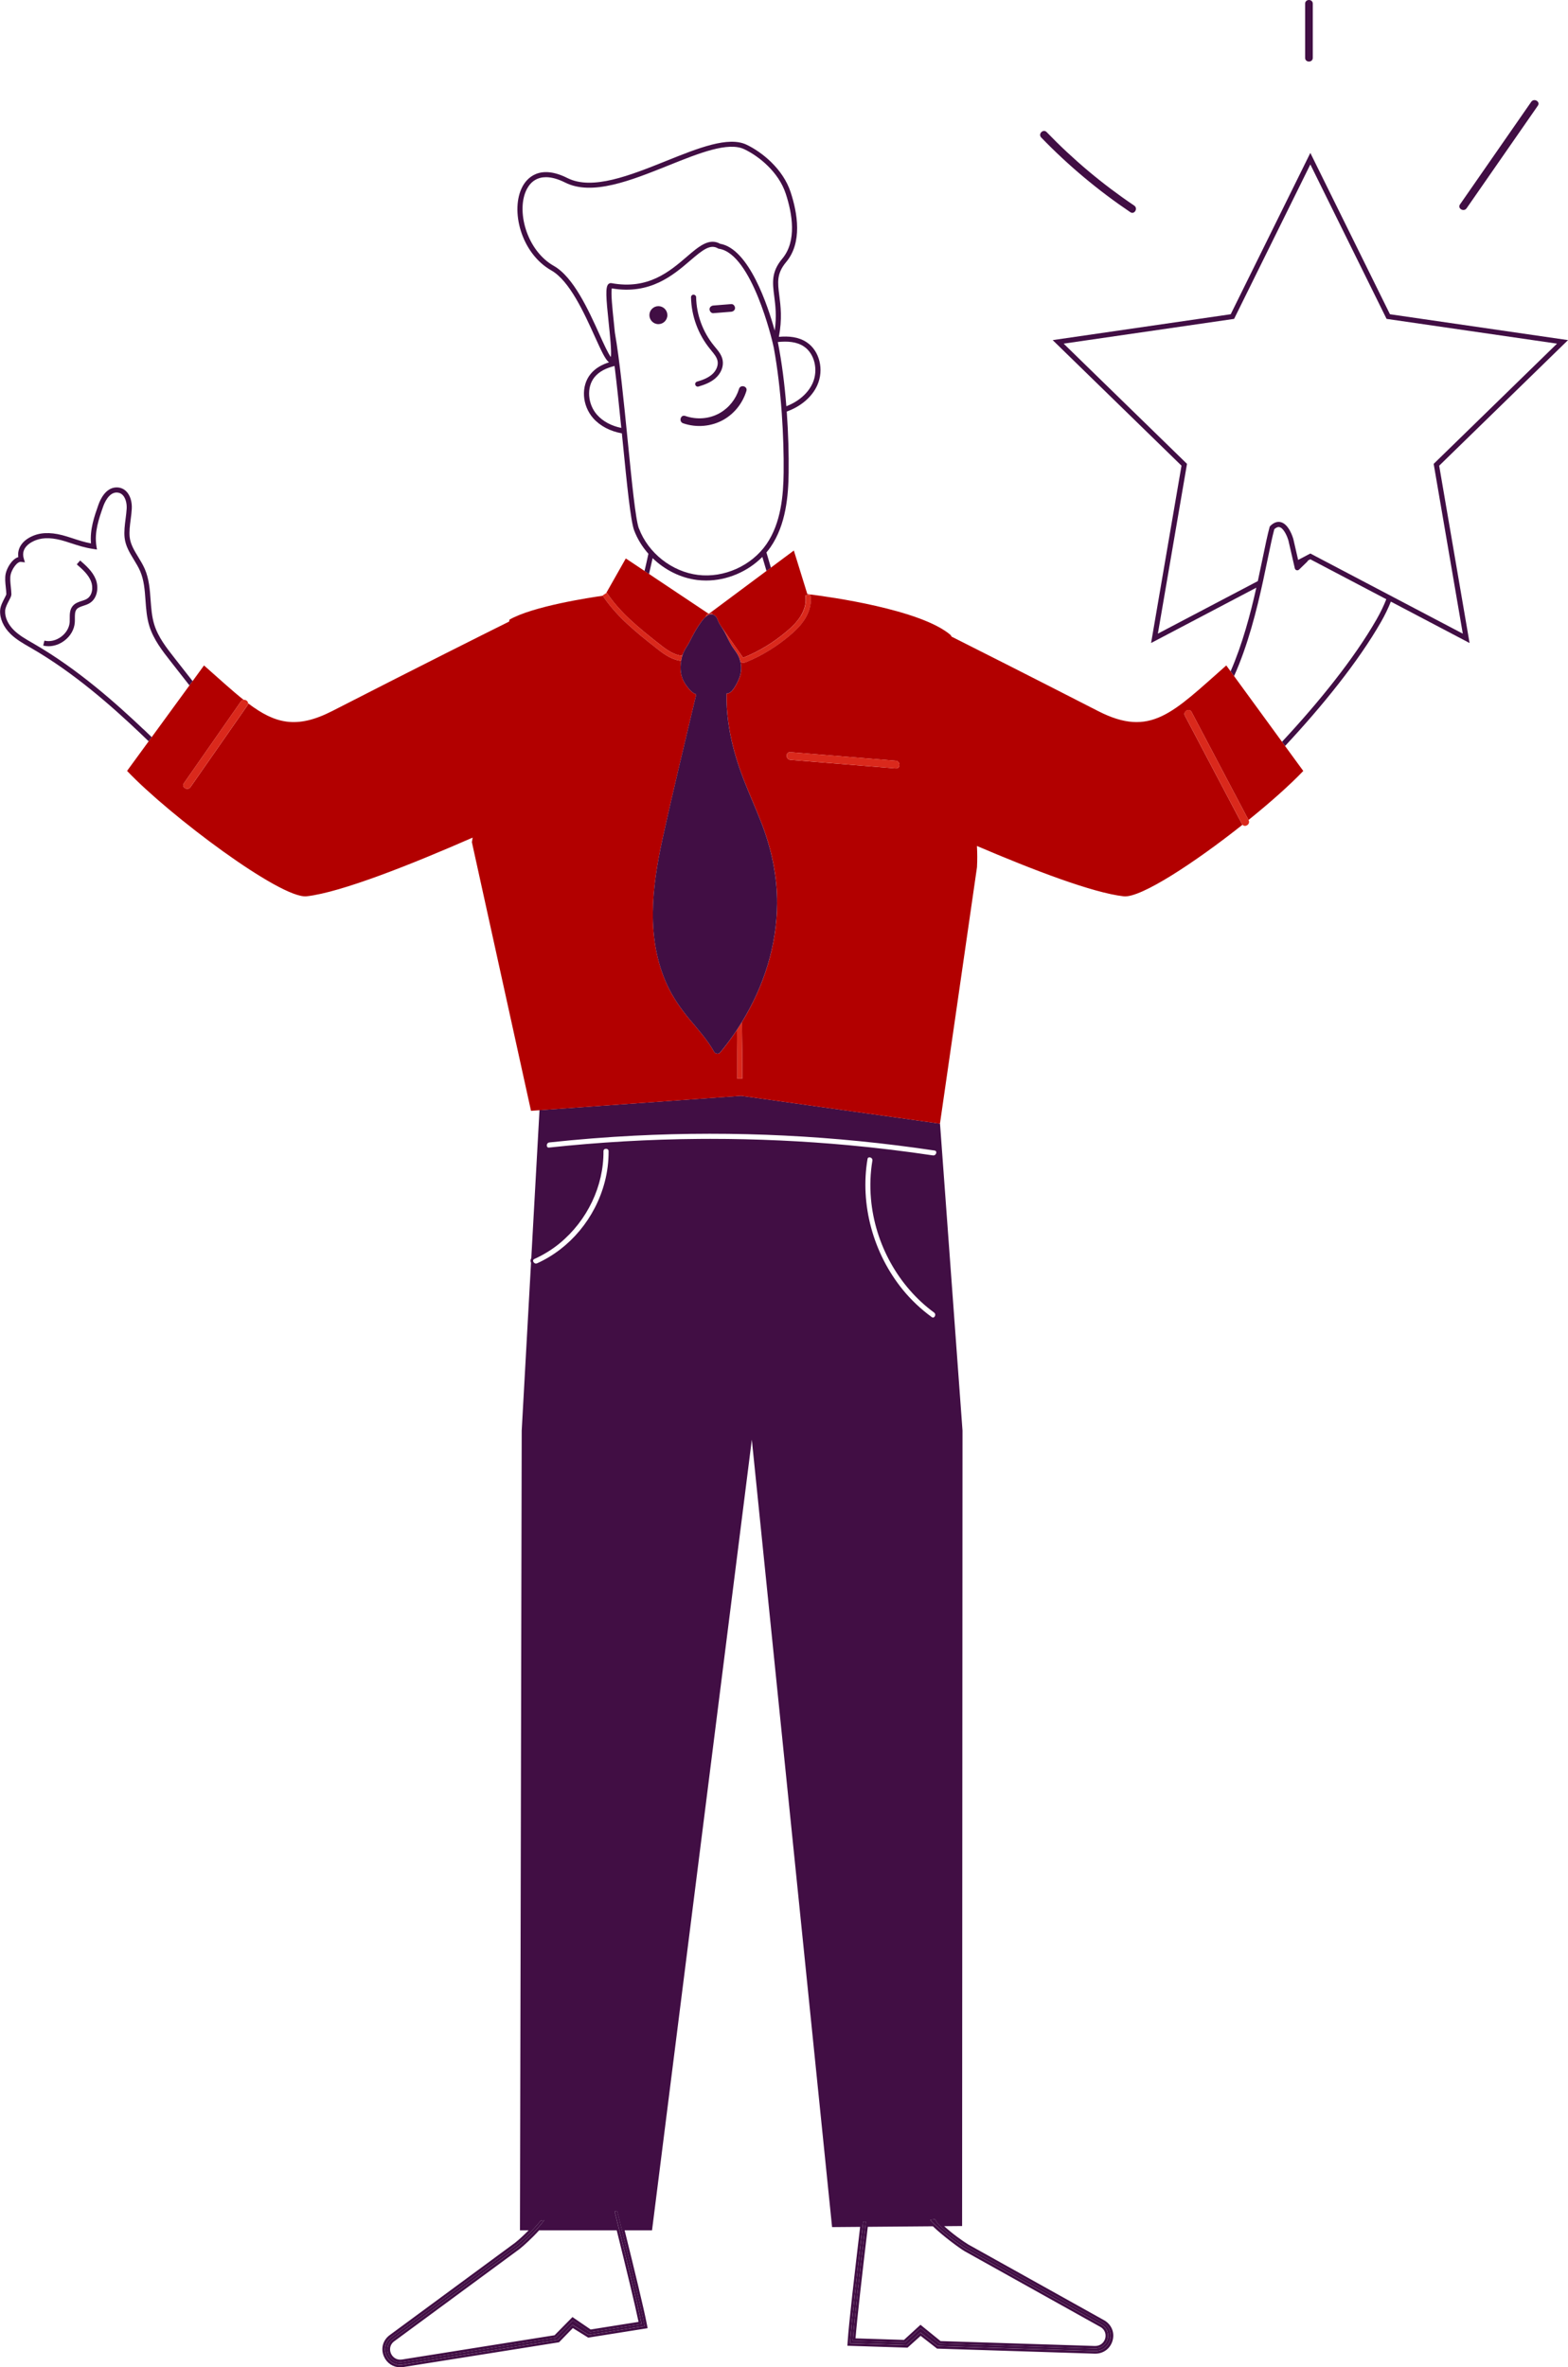 <?xml version="1.0" encoding="UTF-8"?>
<svg id="Layer_2" data-name="Layer 2" xmlns="http://www.w3.org/2000/svg" viewBox="0 0 614.21 927.33">
  <defs>
    <style>
      .cls-1 {
        fill: #da291c;
      }

      .cls-1, .cls-2, .cls-3, .cls-4 {
        stroke-width: 0px;
      }

      .cls-2 {
        fill: none;
      }

      .cls-3 {
        fill: #b20000;
      }

      .cls-4 {
        fill: #410e44;
      }
    </style>
  </defs>
  <g id="Layer_1-2" data-name="Layer 1">
    <g>
      <path class="cls-2" d="m58.49,245.27c-1.02-3.29-1.28-6.76-1.52-10.12-.3-4.06-.58-7.89-2.09-11.42-.66-1.52-1.57-3.02-2.45-4.47-1.62-2.66-3.29-5.41-3.64-8.63-.26-2.4.07-4.97.39-7.44.18-1.39.35-2.71.42-3.97.12-2.15-.47-4.18-1.54-5.28-.65-.68-1.42-1-2.44-1.01-3.07.03-4.77,4.2-5.22,5.47-1.73,4.92-3.52,10-2.65,15.52l.21,1.35-1.35-.21c-3.39-.52-5.86-1.32-8.73-2.25-.71-.23-1.44-.47-2.23-.72-4.77-1.5-8.58-1.66-11.63-.49-1.86.71-6.04,2.84-4.72,7.22l.44,1.47-1.52-.19c-1.58-.21-3.67,3.01-4.08,5.05-.28,1.37-.11,2.97.07,4.66.1.96.2,1.96.23,2.95.02.66-.37,1.39-.95,2.51-.63,1.2-1.41,2.7-1.49,3.91-.17,2.6,1.11,5.44,3.52,7.77,1.99,1.93,4.5,3.37,6.93,4.77l.85.49c17.12,9.91,31.92,23.11,42.91,33.51,1.06,1.01,2.11,2.03,3.17,3.05l14.79-20.27-7.41-9.46c-3.12-3.98-6.65-8.49-8.29-13.76Zm-23.38-9c-.78.48-1.63.76-2.46,1.03-1.12.36-2.08.68-2.66,1.4-.69.86-.68,2.15-.67,3.52,0,.54,0,1.07-.03,1.59-.19,2.79-1.72,5.43-4.2,7.25-1.85,1.36-3.99,2.08-6.08,2.08-.71,0-1.41-.08-2.09-.25l.47-1.94c2.14.52,4.52-.03,6.52-1.5,2-1.47,3.24-3.57,3.38-5.77.03-.47.03-.96.02-1.45,0-1.58-.02-3.37,1.11-4.78.95-1.19,2.36-1.64,3.6-2.05.75-.24,1.45-.47,2.03-.83,2.19-1.35,2.52-4.59,1.56-6.94-1.08-2.66-3.46-4.73-5.55-6.55l1.31-1.51c2.26,1.97,4.83,4.2,6.09,7.31,1.27,3.12.73,7.49-2.36,9.4Z"/>
      <path class="cls-2" d="m203.58,880.93l-49.32,36.32c-1.73,1.39-1.68,3.39-1.11,4.68.56,1.26,1.99,2.64,4.17,2.36l.17-.02,59.74-9.51,7.01-7.12,7.14,4.87,18.75-2.98c-1.44-6.95-4.93-21.28-8.55-35.87h-30.39c-2.86,3.16-6.04,6.03-7.6,7.27Z"/>
      <path class="cls-2" d="m354.1,916.58l6.47-5.92,7.86,6.38,60.47,1.92c2.28.03,3.58-1.46,4-2.87.4-1.35.19-3.35-1.75-4.53l-53.39-29.78c-2.2-1.34-8.26-5.8-12.35-9.72l-25.48.21c-2.07,17.41-4.17,35.61-4.81,43.69l18.98.61Z"/>
      <path class="cls-4" d="m367.19,440.01l-76.87-10.75-77.98,5.55-1.01.07-3.22,58.01c-.16.23-.26.48-.29.77-.03.34.04.69.19,1.02l-3.65,65.72-.68,312.76v.5s3.4,0,3.4,0c-1.91,1.94-3.86,3.73-5.32,4.89l-49.32,36.32c-2.55,2.04-3.35,5.29-2.03,8.27,1.16,2.61,3.59,4.19,6.36,4.19.31,0,.62-.02.94-.06l60.63-9.64.64-.1,5.41-5.57,6.02,3.75,23.27-3.7-.29-1.52c-1.18-6.15-4.85-21.23-8.71-36.82h10.73l39.09-309.71,31.39,308,.05.45,10.99-.09c-2.21,18.6-4.43,37.9-4.89,45.02l-.1,1.55,23.36.74h.2s5.13-4.62,5.13-4.62l6.43,5,61.75,1.97h.25c3.17,0,5.81-1.96,6.72-5.01.93-3.13-.28-6.25-3.11-7.98l-53.39-29.78c-2.13-1.3-6.18-4.17-9.43-7.16l7.02-.06.16-311.58-8.82-120.37-.02.11-.99-.14Zm-59.75,4.83c19.41.96,39.15,2.93,58.66,5.85.31.05.52.19.61.42.12.31.03.76-.23,1.08-.15.19-.48.49-1.03.41-10.91-1.63-22.01-2.98-32.99-3.99-17.93-1.65-36.14-2.49-54.18-2.49-1.47,0-2.94,0-4.41.02-19.51.15-39.29,1.29-58.8,3.39-.32.03-.56-.05-.71-.26-.2-.28-.23-.73-.06-1.11.09-.21.33-.58.88-.64,11.07-1.19,22.25-2.08,33.22-2.64,19.58-1,39.44-1.01,59.04-.04Zm33.73,24.74c1.53,17.7,10.78,34.36,24.73,44.58.44.32.46.75.44.98-.04.41-.3.79-.61.93-.24.1-.49.06-.75-.13-4.25-3.11-8.04-6.68-11.26-10.62-11.71-14.33-16.9-33.51-13.9-51.3.05-.32.2-.53.45-.62.09-.03.19-.05.3-.05.27,0,.56.1.79.29.18.15.46.47.37,1.01-.81,4.82-1,9.85-.56,14.94Zm-121.97,17.48c10.88-8.96,17.3-22.46,17.19-36.11,0-.69.52-.94.98-.94.4,0,1.02.19,1.02.95.03,4.06-.47,8.12-1.51,12.07-3.7,14.11-13.6,26.01-26.48,31.83-.5.23-.89.03-1.07-.1-.33-.24-.54-.65-.51-.99.03-.26.19-.45.48-.59,3.64-1.65,6.97-3.71,9.91-6.12Zm22.38,386.61c3.62,14.59,7.11,28.92,8.55,35.87l-18.75,2.98-7.14-4.87-7.01,7.12-59.74,9.51-.17.02c-2.18.28-3.61-1.1-4.17-2.36-.57-1.29-.62-3.29,1.11-4.68l49.32-36.32c1.56-1.25,4.74-4.11,7.6-7.27h30.39Zm123.83-1.59c4.09,3.92,10.15,8.37,12.35,9.72l53.39,29.78c1.93,1.18,2.15,3.18,1.75,4.53-.42,1.41-1.72,2.9-4,2.87l-60.47-1.92-7.86-6.38-6.47,5.92-18.98-.61c.64-8.08,2.75-26.29,4.81-43.69l25.48-.21Zm-113.01,38.6l.1.51-21.88,3.48-6.39-3.97-5.74,5.91-60.7,9.66-.21.03c-2.7.34-5.16-1.05-6.26-3.54-1.13-2.55-.45-5.34,1.73-7.07l49.32-36.32c2.17-1.73,6.44-5.67,9.47-9.51l1.36-.17c-3.17,4.26-8.17,8.83-10.23,10.48l-49.32,36.32c-2.19,1.75-2.13,4.26-1.42,5.88.7,1.58,2.48,3.29,5.22,2.95l60.09-9.56.16-.03,6.66-6.76,6.77,4.62,20.18-3.21-.1-.51c-1.6-7.85-6.17-26.41-10.47-43.67l1-.13c4.51,18.11,9.28,37.46,10.65,44.62Zm126.36-30.61l53.39,29.78c2.41,1.47,3.45,4.15,2.65,6.83-.78,2.61-3.04,4.3-5.76,4.3l-61.65-1.96-6.83-5.31-5.45,4.92-22.13-.71.03-.52c.48-7.37,2.86-27.9,5.14-47.13h1.01c-2.18,18.35-4.48,38.07-5.08,46.16l-.04.52,20.22.64h.2s6.13-5.61,6.13-5.61l7.45,6.05,60.81,1.94c2.88.04,4.48-1.9,4.98-3.58.51-1.69.24-4.19-2.2-5.68l-53.39-29.78c-2.49-1.52-10.1-7.17-13.87-11.32l1.89-.3c.03.06.07.13.11.2.44.75.68,1.17.85,1.38h0s.02.02.03.03c.03.03.05.06.08.08,3.47,3.63,8.82,7.47,11.42,9.06Z"/>
      <path class="cls-4" d="m56.23,285.72c-10.98-10.4-25.79-23.6-42.91-33.51l-.85-.49c-2.43-1.4-4.94-2.84-6.93-4.77-2.41-2.33-3.69-5.17-3.52-7.77.08-1.21.86-2.71,1.49-3.91.58-1.12.97-1.85.95-2.51-.03-.99-.13-1.99-.23-2.95-.18-1.69-.34-3.29-.07-4.66.41-2.04,2.5-5.25,4.08-5.05l1.52.19-.44-1.47c-1.32-4.38,2.86-6.51,4.72-7.22,3.05-1.17,6.85-1.01,11.63.49.79.25,1.52.49,2.23.72,2.86.93,5.33,1.74,8.73,2.25l1.35.21-.21-1.35c-.87-5.51.92-10.6,2.65-15.52.45-1.27,2.15-5.44,5.22-5.47,1.01.01,1.79.33,2.44,1.01,1.06,1.11,1.65,3.13,1.54,5.28-.07,1.26-.24,2.58-.42,3.97-.32,2.48-.65,5.04-.39,7.44.34,3.23,2.02,5.97,3.64,8.63.88,1.45,1.79,2.94,2.45,4.47,1.52,3.53,1.8,7.36,2.09,11.42.24,3.36.5,6.83,1.52,10.12,1.64,5.27,5.17,9.78,8.29,13.76l7.41,9.46,1.23-1.68-7.06-9.02c-3.16-4.03-6.43-8.2-7.95-13.12-.95-3.07-1.2-6.43-1.44-9.67-.29-4.04-.6-8.22-2.25-12.06-.71-1.65-1.66-3.21-2.58-4.72-1.57-2.58-3.06-5.02-3.36-7.8-.23-2.17.08-4.61.39-6.98.18-1.37.36-2.78.43-4.12.15-2.73-.63-5.26-2.09-6.77-1.03-1.08-2.35-1.63-3.9-1.62-4.25.05-6.37,4.78-7.08,6.81-1.6,4.54-3.39,9.63-2.91,15.12-2.58-.48-4.62-1.15-7.1-1.96-.71-.23-1.45-.47-2.25-.72-5.22-1.64-9.45-1.79-12.94-.45-4.41,1.69-6.69,4.88-6.18,8.5-2.54.76-4.51,4.36-4.95,6.52-.34,1.67-.15,3.49.04,5.26.1.92.2,1.88.22,2.76-.03.24-.43,1.01-.72,1.57-.71,1.37-1.6,3.07-1.71,4.7-.21,3.19,1.29,6.59,4.12,9.34,2.17,2.1,4.79,3.61,7.33,5.07l.85.49c16.94,9.8,31.63,22.91,42.53,33.23,1.13,1.06,2.24,2.15,3.35,3.22l1.19-1.63c-1.06-1.02-2.11-2.04-3.17-3.05Z"/>
      <path class="cls-4" d="m614.21,133.23l-69.74-10.13-31.19-63.2-31.19,63.2-69.74,10.13,50.46,49.19-11.91,69.46,41.23-21.68c-2.33,10.37-5.47,22.21-10.09,32.79l1.36,1.86c1.34-2.98,2.56-6.05,3.67-9.17,4.57-12.83,7.37-26.39,9.47-36.55.98-4.73,1.82-8.84,2.63-11.84.76-.69,1.45-.96,2.06-.79,1.75.46,3.11,3.98,3.44,5.13l2.53,11c.08.35.35.63.69.73.31.09.64.02.9-.18.03-.02.06-.04.08-.06l3.22-3.12c.12-.12.19-.26.24-.41l.95-.5,19.27,10.13,10.49,5.51c-.96,2.45-2.2,5.07-3.8,7.87-8.91,15.57-22.83,32.7-37.06,47.98l1.2,1.65c14.6-15.65,28.66-33.01,37.6-48.63,1.58-2.77,2.84-5.41,3.84-7.93l30.84,16.22-11.91-69.46,50.46-49.19Zm-41.21,114.99l-59.72-31.4-4.78,2.52-1.89-8.22c-.17-.58-1.7-5.73-4.86-6.57-1.39-.37-2.8.13-4.17,1.48-.13.12-.22.28-.26.45-.84,3.08-1.72,7.32-2.73,12.23-.57,2.75-1.19,5.76-1.88,8.92l-39.15,20.58,11.41-66.5-48.32-47.1,66.77-9.7,29.86-60.5,29.86,60.5,66.77,9.7-48.32,47.1,11.41,66.5Z"/>
      <path class="cls-4" d="m255.63,218.63c4.75,4.61,10.95,7.76,17.5,8.57,1.15.14,2.3.21,3.45.21,8.16,0,16.3-3.45,22.04-9.25.51,1.78,1.06,3.62,1.63,5.51l1.73-1.29c-.63-2.06-1.22-4.06-1.76-5.97.57-.67,1.11-1.37,1.61-2.09,6.08-8.8,6.98-20.18,7.09-29.12.09-7.19-.13-15.47-.74-23.99,5.52-1.97,9.91-5.71,11.96-10.29,2.73-6.1.9-13.5-4.15-16.85-3.22-2.14-7.01-2.45-10.89-2.12,1.33-7.03.69-12.04.17-16.14-.67-5.2-1.1-8.64,2.7-13.18,6.38-7.62,4.45-19.12,1.71-27.42-2.98-9.03-11.16-15.63-17.25-18.53-7.14-3.4-18.9,1.31-31.35,6.31-14.28,5.73-29.05,11.66-38.8,6.76-11.27-5.67-16.08.44-17.62,3.33-4.88,9.14-.63,26.1,11.3,32.85,7.15,4.05,12.87,16.69,17.04,25.91,2.69,5.94,4.15,9.06,5.56,10.09-2.81.9-5.35,2.28-7.24,4.6-3.82,4.71-3.35,12.32,1.07,17.32,2.69,3.04,6.68,5.1,11.2,5.9.11,1.13.22,2.25.34,3.36,1.65,16.6,3.08,30.94,4.48,34.66,1.27,3.37,3.2,6.46,5.58,9.16-.46,2.19-.97,4.44-1.52,6.74l1.76,1.18c.5-2.1.97-4.17,1.41-6.19Zm59.26-82.91c4.19,2.78,5.73,9.23,3.43,14.37-1.77,3.95-5.53,7.22-10.3,9.04-.67-8.5-1.75-17.15-3.33-25.15,3.71-.37,7.3-.18,10.2,1.74Zm-80.07-4.73c-4.29-9.48-10.16-22.46-17.88-26.83-10.82-6.13-14.9-21.98-10.52-30.17,1.62-3.04,4.18-4.58,7.45-4.58,2.2,0,4.72.7,7.51,2.1,10.55,5.3,25.74-.79,40.44-6.69,12.03-4.83,23.39-9.39,29.74-6.36,5.74,2.73,13.42,8.92,16.21,17.36,2.58,7.82,4.45,18.6-1.34,25.51-4.36,5.21-3.83,9.41-3.15,14.71.45,3.55,1,7.79.19,13.48-2.67-9.68-10.04-32.08-21.39-34.03-4.33-2.41-8.37,1.06-13.04,5.07-6.74,5.79-15.14,13-29.51,10.36-.43-.08-.87.05-1.2.35-1.24,1.15-.94,5.32.11,15.26.48,4.54,1.17,11.14.85,13.34-1.07-1.34-2.87-5.32-4.48-8.89Zm-.94,31.51c-3.73-4.22-4.18-10.84-1.01-14.74,1.92-2.36,4.74-3.62,7.86-4.4.93,7.47,1.81,15.95,2.64,24.27-3.84-.78-7.21-2.55-9.49-5.14Zm16.39,44.55c-1.31-3.48-2.79-18.38-4.36-34.16-1.51-15.21-3.17-31.84-5.06-42.62-.12-1.2-.25-2.51-.4-3.95-.52-4.95-1.22-11.6-.79-13.35,15.03,2.57,24.08-5.21,30.71-10.9,4.93-4.23,7.87-6.55,10.89-4.76l.17.1.19.03c12.98,1.96,20.97,36.54,21.05,36.89l.43,1.88c3.01,16.38,4.02,35.32,3.86,48.96-.1,8.65-.96,19.65-6.73,28-5.84,8.45-16.61,13.3-26.82,12.04-10.2-1.25-19.49-8.55-23.11-18.17Z"/>
      <path class="cls-3" d="m257.95,252.03c2.43,1.93,5.18,4.11,8.34,4.74.15.03.55.11.73.03.14-.06.3-.29.43-.5.47-1.26,1.17-2.39,1.9-3.54.62-.98,1.1-2.03,1.63-3.05,1.11-2.13,2.32-4.25,3.75-6.18.43-.58,1-1.29,1.64-1.87l.73-1.19.57.35,1.05-.74.46.65c.22.06.45.16.67.3,1.09.69,1.26,2.06,1.85,3.1.25.44.52.87.79,1.3l8.24,11.72c.07.1.29.41.39.45.06,0,.24-.04.52-.16,5.72-2.34,11.18-5.66,16.22-9.87,1.9-1.58,4.28-3.74,5.87-6.39,1.59-2.63,2.2-5.46,1.72-7.95l1.95-.37c-.74-.09-1.15-.14-1.15-.14l-5.29-17.06-9,6.7-1.73,1.29-22.58,16.82-23.45-15.66-1.76-1.18-7.3-4.87-7.66,13.53.2-.13c5.25,7.96,12.87,14.01,20.25,19.86Z"/>
      <path class="cls-1" d="m256.7,253.59c2.61,2.07,5.56,4.41,9.19,5.14.28.06.58.1.9.1,0,0,.02,0,.02,0,.09-.53.2-1.06.33-1.59.08-.33.19-.63.31-.94-.13.21-.29.44-.43.5-.18.08-.58,0-.73-.03-3.16-.63-5.91-2.82-8.34-4.74-7.37-5.85-15-11.9-20.25-19.86l-.2.13-1.47.97s.05.06.07.1c5.42,8.18,13.14,14.3,20.6,20.23Z"/>
      <path class="cls-1" d="m313.74,241.19c-1.6,2.64-3.98,4.8-5.87,6.39-5.04,4.21-10.49,7.53-16.22,9.87-.28.11-.46.16-.52.16-.1-.04-.32-.35-.39-.45l-8.24-11.72c.57.89,1.17,1.77,1.65,2.73.77,1.54,1.47,3.11,2.37,4.58.87,1.42,1.99,2.66,2.72,4.16.38.79.66,1.6.85,2.41.16.1.33.18.53.23.18.05.36.07.54.07.52,0,.97-.18,1.27-.31,5.91-2.42,11.54-5.84,16.74-10.19,2.02-1.69,4.56-3.99,6.3-6.89,1.84-3.05,2.54-6.38,1.97-9.35,0,0,0,0,0,0h-.01s-1.95.38-1.95.38c.48,2.49-.13,5.32-1.72,7.95Z"/>
      <path class="cls-1" d="m279.19,240.72l-.46-.65-1.05.74-.57-.35-.73,1.19c.39-.35.82-.64,1.27-.83.49-.2,1.01-.26,1.54-.11Z"/>
      <path class="cls-1" d="m288.76,422.52h2c.02-7.61-.04-14.97-.17-22.14-.63,1.03-1.28,2.05-1.95,3.06.1,6.2.14,12.55.12,19.08Z"/>
      <path class="cls-3" d="m493.8,279.09l-10.39-14.24-1.36-1.86-1.7-2.32c-21.01,18.53-29.57,28.44-50.23,17.86-26.68-13.67-45.93-23.4-57.36-29.14-.13-.22-.25-.44-.39-.64-11.73-10.08-48-15.02-54.95-15.88.57,2.98-.13,6.3-1.97,9.35-1.75,2.9-4.29,5.2-6.3,6.89-5.2,4.34-10.83,7.77-16.74,10.19-.3.12-.75.31-1.27.31-.17,0-.35-.02-.54-.07-.2-.05-.37-.13-.53-.23.47,2.04.34,4.15-.44,6.19-.52,1.36-1.19,2.68-1.98,3.9-.58.89-1.3,1.88-2.38,2.19-.23.07-.46.09-.68.1,0,.14-.01.28-.01.42-.01,1.72.03,3.43.14,5.15.21,3.46.66,6.89,1.33,10.29,1.18,6.04,2.99,11.93,5.2,17.67,2.27,5.88,4.89,11.61,7.15,17.49,3.85,10.02,6.06,20.49,6,31.25-.1,16.53-5.24,32.49-13.8,46.44.14,7.17.2,14.53.17,22.14h-2c.02-6.54-.03-12.88-.12-19.08-2.03,3.06-4.22,6.02-6.57,8.85-.62.74-1.92.48-2.36-.3-2.6-4.71-6.24-8.67-9.65-12.78-3.39-4.09-6.41-8.4-8.65-13.23-8.44-18.18-6.03-38.45-1.88-57.4,4.14-18.91,8.74-37.73,13.19-56.57-.42-.18-.83-.37-1.2-.63-1.19-.82-2.12-2.1-2.94-3.27-2.01-2.86-2.32-6.02-1.77-9.29,0,0-.02,0-.02,0-.31,0-.62-.05-.9-.1-3.63-.73-6.58-3.07-9.19-5.14-7.47-5.92-15.18-12.05-20.6-20.23-4.66.66-27.34,4.06-36.56,9.37l-.13.75c-9.28,4.61-33.83,16.88-69.28,35.04-13.99,7.16-22.43,4.93-32.94-3.01,0,.25-.07.51-.26.78-7.44,10.68-14.88,21.36-22.33,32.03-1.1,1.57-3.7.07-2.59-1.51,7.44-10.68,14.88-21.36,22.33-32.03.28-.41.67-.6,1.06-.65-4.53-3.61-9.51-8.18-15.5-13.47l-4.48,6.15-1.23,1.68-14.79,20.27-1.19,1.63-8.45,11.58c16.58,17.47,60.28,50.23,70.33,49.12,13.56-1.51,41.4-12.63,65.04-22.99l-.3,1.78,23.16,105.25,3.34-.24,1.01-.07,77.98-5.55,76.87,10.75.99.14.02-.11,14.49-100.35c.15-2.79.13-5.56-.02-8.32,21.77,9.31,45.36,18.37,57.5,19.72,6.65.74,28.02-13.35,46.52-28.03-.07-.08-.13-.18-.19-.28-7.45-14.13-14.9-28.27-22.35-42.4-.9-1.71,1.69-3.22,2.59-1.51,7.44,14.11,14.87,28.21,22.31,42.32,8.55-6.89,16.3-13.79,21.45-19.21l-7.11-9.74-1.2-1.65-8.38-11.49Zm-184.22,15.56c10.04.81,20.08,1.63,30.11,2.44,3.73.3,7.46.6,11.19.91,1.91.16,1.92,3.16,0,3-4.1-.33-8.21-.67-12.31-1-9.66-.78-19.33-1.57-28.99-2.35-1.91-.16-1.92-3.16,0-3Z"/>
      <path class="cls-4" d="m286.51,252.73c-.9-1.47-1.59-3.04-2.37-4.58-.48-.96-1.08-1.83-1.65-2.73-.27-.43-.54-.86-.79-1.3-.58-1.05-.76-2.41-1.85-3.1-.23-.14-.45-.24-.67-.3-.53-.15-1.05-.09-1.54.11-.45.18-.87.48-1.27.83-.65.57-1.21,1.28-1.64,1.87-1.43,1.93-2.64,4.05-3.75,6.18-.54,1.03-1.01,2.07-1.63,3.05-.73,1.15-1.43,2.28-1.9,3.54-.11.31-.22.61-.31.94-.13.53-.24,1.06-.33,1.59-.55,3.27-.24,6.43,1.77,9.29.82,1.17,1.75,2.44,2.94,3.27.37.26.78.45,1.2.63-4.46,18.84-9.05,37.66-13.19,56.57-4.15,18.95-6.56,39.22,1.88,57.4,2.24,4.83,5.26,9.14,8.65,13.23,3.41,4.11,7.05,8.08,9.65,12.78.43.79,1.74,1.05,2.36.3,2.35-2.83,4.54-5.79,6.57-8.85.67-1.01,1.32-2.03,1.95-3.06,8.57-13.95,13.71-29.91,13.8-46.44.06-10.76-2.15-21.23-6-31.25-2.26-5.88-4.88-11.61-7.15-17.49-2.21-5.74-4.02-11.63-5.2-17.67-.66-3.4-1.11-6.83-1.33-10.29-.11-1.71-.15-3.43-.14-5.15,0-.14,0-.28.01-.42.22,0,.45-.03.68-.1,1.07-.31,1.8-1.31,2.38-2.19.79-1.22,1.47-2.54,1.98-3.9.78-2.04.91-4.15.44-6.19-.19-.82-.46-1.63-.85-2.41-.73-1.5-1.85-2.74-2.72-4.16Z"/>
      <path class="cls-4" d="m278.61,137.3c1.13,1.36,2.2,2.64,2.48,4.16.32,1.74-.54,3.8-2.2,5.23-1.65,1.43-3.79,2.2-5.87,2.81-.53.16-.83.71-.67,1.24.13.43.53.72.96.72.09,0,.19-.01.29-.04,2.29-.68,4.67-1.54,6.61-3.22,2.22-1.92,3.31-4.65,2.86-7.11-.37-2.03-1.66-3.58-2.91-5.08l-.5-.61c-4.36-5.35-6.84-12.1-6.98-19-.01-.55-.47-.95-1.02-.98-.55.01-.99.47-.98,1.02.15,7.35,2.79,14.53,7.43,20.23l.52.63Z"/>
      <path class="cls-4" d="m267.61,165.82c5.2,1.79,11.1,1.3,15.88-1.44,4.28-2.45,7.45-6.55,8.89-11.25.57-1.85-2.33-2.64-2.89-.8-1.22,3.97-3.91,7.39-7.52,9.46-4.13,2.36-9.11,2.68-13.57,1.14-1.83-.63-2.61,2.27-.8,2.89Z"/>
      <path class="cls-4" d="m279.44,122.68c2.33-.19,4.65-.37,6.98-.56.78-.06,1.54-.65,1.5-1.5-.03-.76-.66-1.57-1.5-1.5-2.33.19-4.65.37-6.98.56-.78.06-1.54.65-1.5,1.5.03.76.66,1.57,1.5,1.5Z"/>
      <path class="cls-4" d="m261.42,123.45c0-1.94-1.58-3.52-3.52-3.52s-3.52,1.58-3.52,3.52,1.58,3.52,3.52,3.52,3.52-1.58,3.52-3.52Z"/>
      <path class="cls-4" d="m31.38,219.57l-1.31,1.51c2.1,1.82,4.47,3.89,5.55,6.55.96,2.35.64,5.59-1.56,6.94-.58.36-1.28.59-2.03.83-1.24.4-2.65.86-3.6,2.05-1.13,1.41-1.12,3.2-1.11,4.78,0,.49,0,.98-.02,1.45-.15,2.2-1.38,4.3-3.38,5.77-2,1.47-4.38,2.02-6.52,1.5l-.47,1.94c.68.17,1.38.25,2.09.25,2.09,0,4.23-.72,6.08-2.08,2.48-1.82,4.01-4.46,4.2-7.25.04-.52.03-1.06.03-1.59,0-1.37-.02-2.66.67-3.52.58-.72,1.54-1.03,2.66-1.4.82-.27,1.68-.55,2.46-1.03,3.1-1.91,3.63-6.27,2.36-9.4-1.26-3.1-3.83-5.34-6.09-7.31Z"/>
      <path class="cls-1" d="m464.15,280.37c7.45,14.13,14.9,28.27,22.35,42.4.06.11.12.2.19.28,1.02,1.24,3.25-.19,2.4-1.8-.02-.03-.03-.06-.05-.09-7.44-14.11-14.87-28.21-22.31-42.32-.9-1.71-3.49-.19-2.59,1.51Z"/>
      <path class="cls-1" d="m94.34,274.79c-7.44,10.68-14.88,21.36-22.33,32.03-1.11,1.59,1.49,3.09,2.59,1.51,7.44-10.68,14.88-21.36,22.33-32.03.19-.27.26-.53.26-.78,0-.84-.92-1.49-1.79-1.39-.39.05-.78.25-1.06.65Z"/>
      <path class="cls-1" d="m350.88,300.99c1.92.16,1.91-2.84,0-3-3.73-.3-7.46-.6-11.19-.91-10.04-.81-20.08-1.63-30.11-2.44-1.92-.16-1.91,2.84,0,3,9.66.78,19.33,1.57,28.99,2.35,4.1.33,8.21.67,12.31,1Z"/>
      <path class="cls-4" d="m442.77,83.12c1.61,1.08,3.11-1.52,1.51-2.59-12.41-8.36-23.91-18.02-34.3-28.79-1.34-1.39-3.46.73-2.12,2.12,10.57,10.95,22.29,20.75,34.91,29.26Z"/>
      <path class="cls-4" d="m514.24,22.66V1.45c0-1.93-3-1.93-3,0v21.21c0,1.93,3,1.93,3,0Z"/>
      <path class="cls-4" d="m574.49,81.59c9.3-13.4,18.6-26.79,27.91-40.19,1.1-1.59-1.5-3.09-2.59-1.51-9.3,13.4-18.6,26.79-27.91,40.19-1.1,1.59,1.5,3.09,2.59,1.51Z"/>
      <path class="cls-4" d="m367.34,871s-.05-.05-.08-.08l-.03-.03h0c-.17-.22-.41-.63-.85-1.39-.04-.07-.08-.14-.11-.2l-1.89.3c3.77,4.15,11.38,9.79,13.87,11.32l53.39,29.78c2.44,1.49,2.7,3.99,2.2,5.68-.5,1.68-2.1,3.62-4.98,3.58l-60.81-1.94-7.45-6.05-6.13,5.61h-.2s-20.22-.65-20.22-.65l.04-.52c.61-8.09,2.9-27.81,5.08-46.17h-1.01c-2.29,19.24-4.67,39.77-5.14,47.14l-.03.52,22.13.71,5.45-4.92,6.83,5.31,61.65,1.96c2.72,0,4.98-1.69,5.76-4.3.8-2.68-.24-5.36-2.65-6.83l-53.39-29.78c-2.6-1.59-7.96-5.43-11.42-9.06Z"/>
      <path class="cls-4" d="m240.75,866.18c4.3,17.26,8.87,35.82,10.47,43.67l.1.51-20.18,3.21-6.77-4.62-6.66,6.76-.16.03-60.09,9.56c-2.74.34-4.52-1.37-5.22-2.95-.71-1.62-.77-4.12,1.42-5.88l49.32-36.32c2.06-1.65,7.06-6.22,10.23-10.48l-1.36.17c-3.03,3.84-7.31,7.78-9.47,9.51l-49.32,36.32c-2.17,1.74-2.85,4.52-1.73,7.07,1.1,2.49,3.55,3.88,6.26,3.54l.21-.03,60.7-9.66,5.74-5.91,6.39,3.97,21.88-3.48-.1-.51c-1.38-7.16-6.14-26.51-10.65-44.62l-1,.13Z"/>
    </g>
  </g>
</svg>